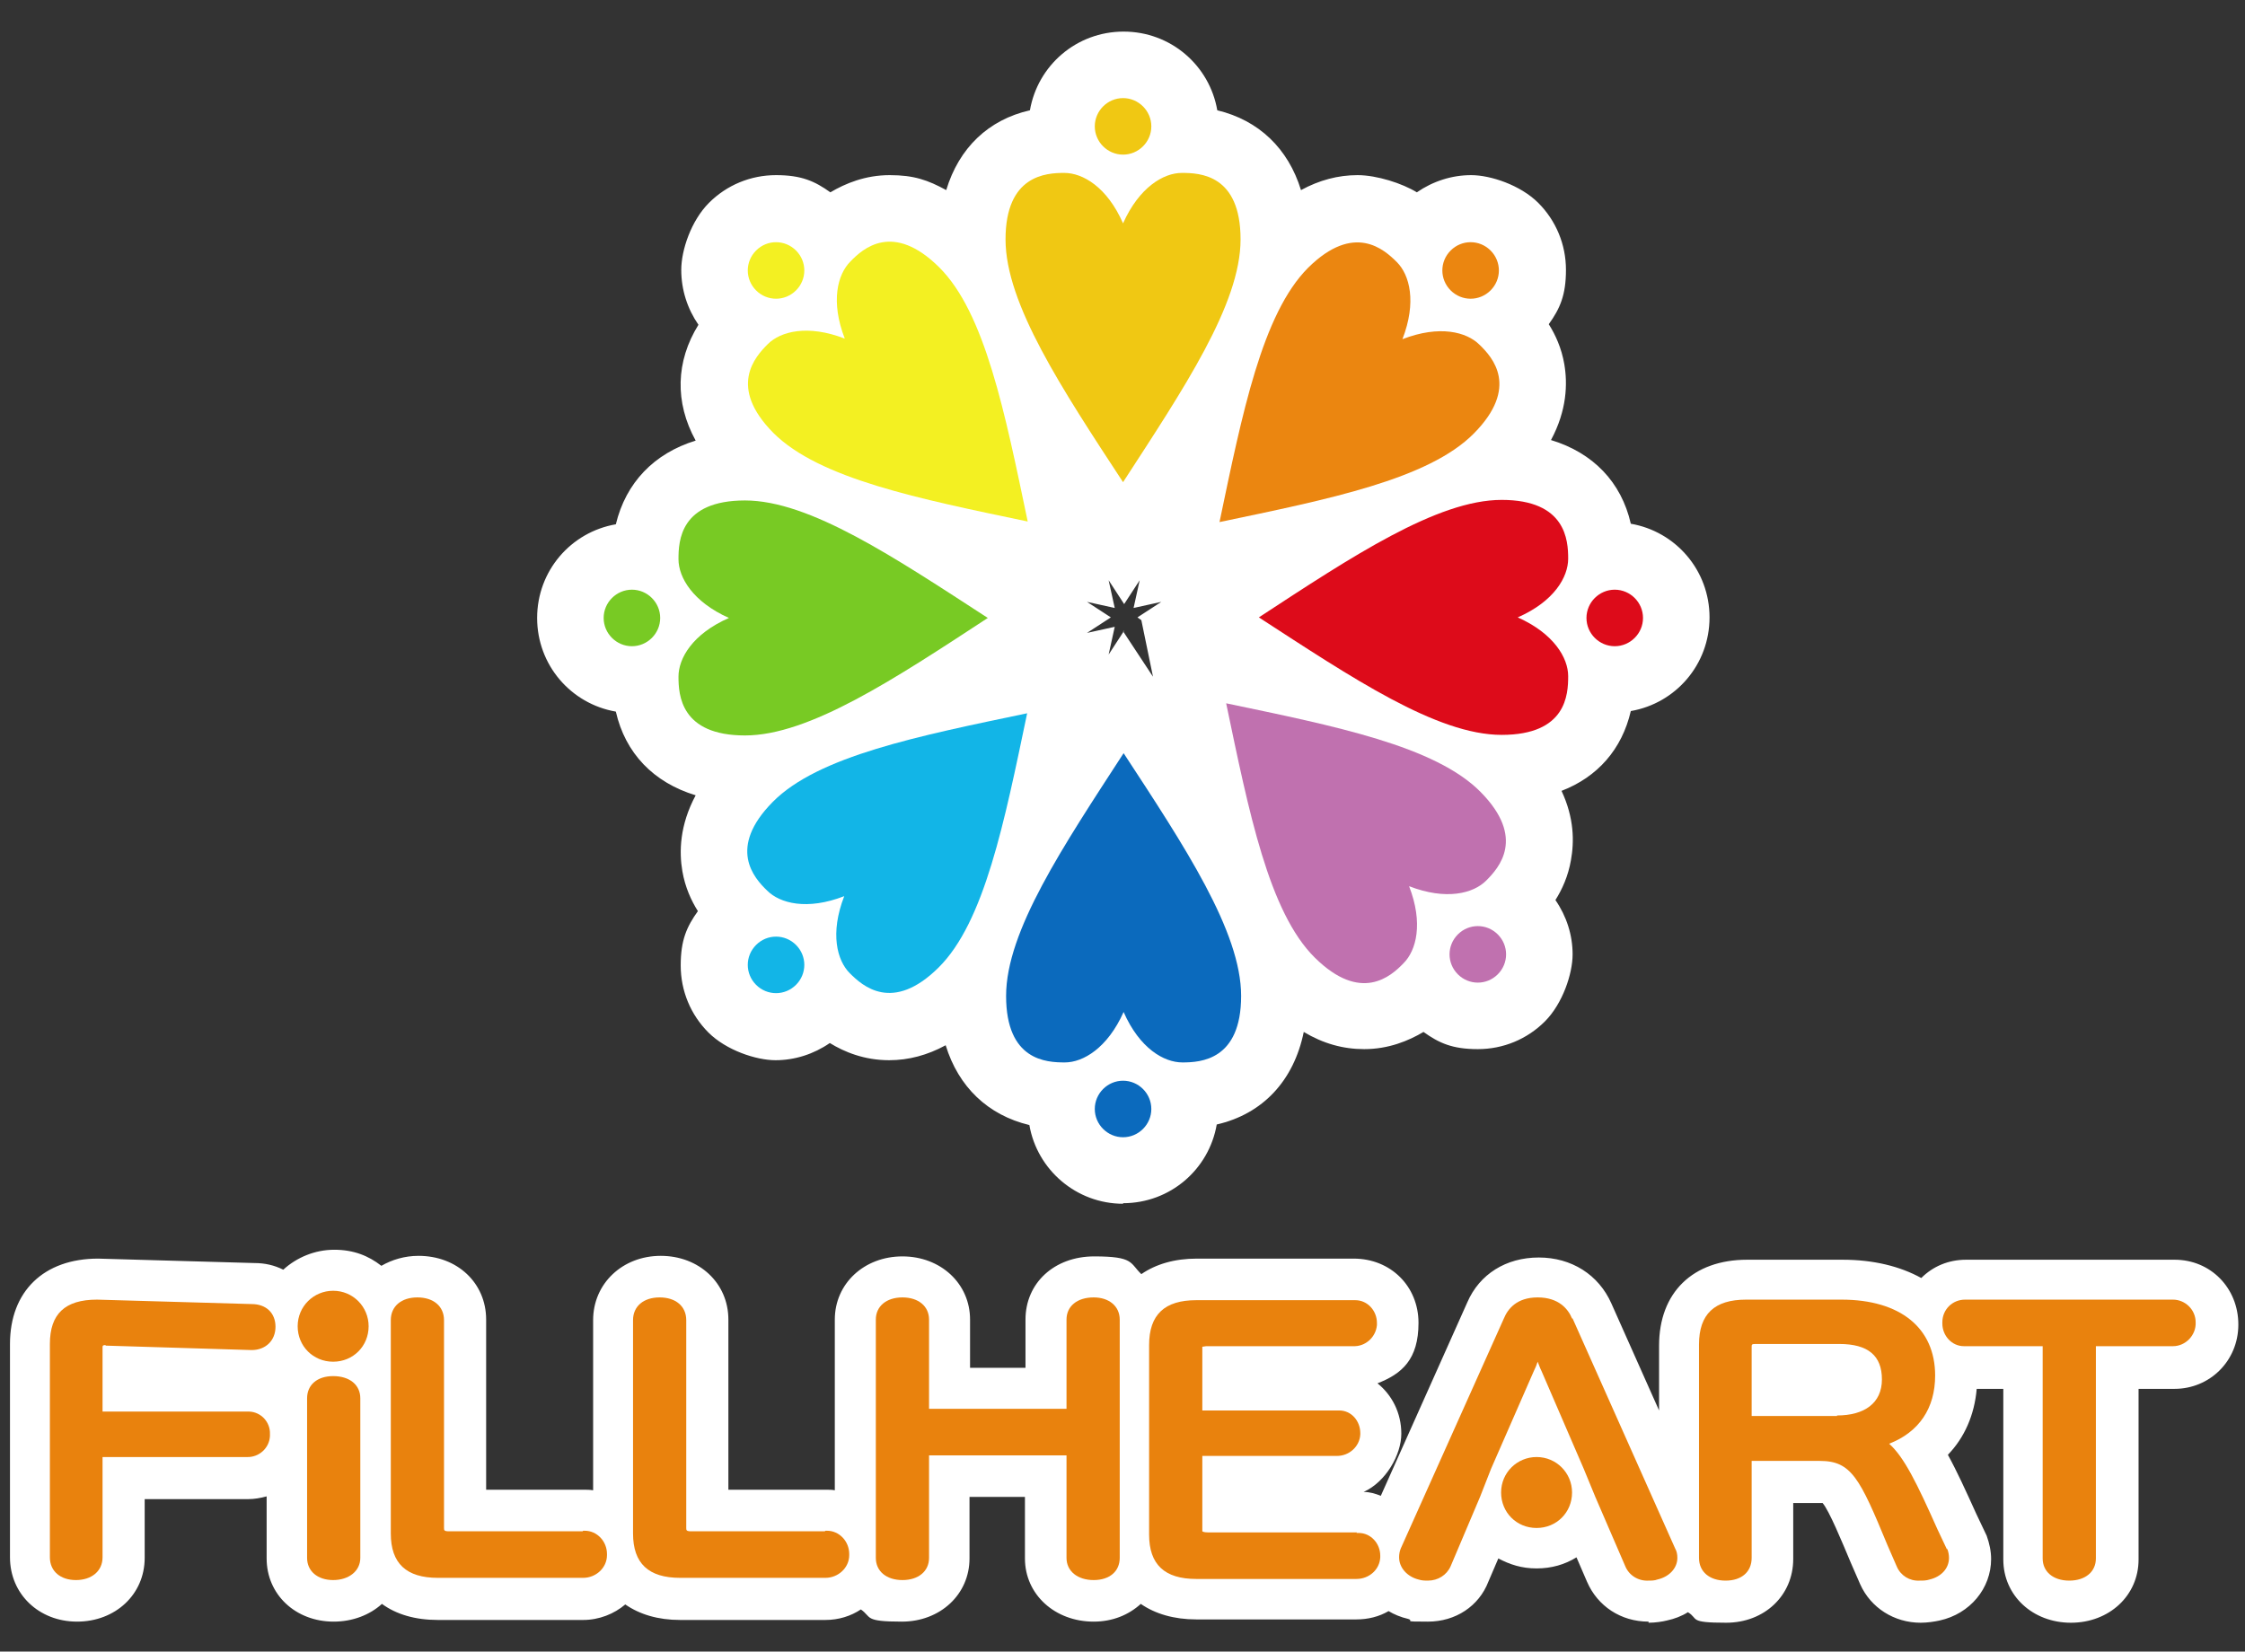 <?xml version="1.0" encoding="UTF-8"?>
<svg id="_レイヤー_1" data-name="レイヤー_1" xmlns="http://www.w3.org/2000/svg" version="1.1" viewBox="0 0 405 298">
  <rect x="0" y="0" width="405" height="298" fill="#333333" stroke="none"/>
  <!-- Generator: Adobe Illustrator 29.5.1, SVG Export Plug-In . SVG Version: 2.1.0 Build 141)  -->
  <defs>
    <style>
      .st0 {
        fill: #c071af;
      }

      .st1 {
        fill: #dd0b1a;
      }

      .st2 {
        fill: #12b5e7;
      }

      .st3 {
        fill: #eb8610;
      }

      .st4 {
        fill: #f3f022;
      }

      .st5 {
        fill: #0b6abd;
      }

      .st6 {
        fill: #e9820d;
      }

      .st7 {
        fill: #f0c813;
      }

      .st8 {
        fill: #fff;
      }

      .st9 {
        fill: #78ca24;
      }
    </style>
  </defs>
  <g>
    <path class="st8" d="M297.4,288.9c-3.4,0-6.4-1.9-7.6-4.9l-4-9.4c-1.8,2.8-4.9,4.7-8.5,4.7s-6.5-1.7-8.3-4.3l-3.8,9c-1.2,3-4.1,4.9-7.5,4.9s-1.7-.1-2.7-.3c-1.7-.4-3.3-1.3-4.4-2.5-1.4,1.6-3.5,2.5-5.9,2.5h-28.9c-5,0-8.6-1.8-10.5-5-1,3.2-4.1,5.4-8,5.4s-8.6-3.2-8.6-7.7v-14.8h-17.4v14.8c0,4.5-3.6,7.7-8.5,7.7s-5.9-1.4-7.3-3.6c-1.4,2-3.8,3.3-6.5,3.3h-26.2c-4.8,0-8.3-1.6-10.3-4.6-1.3,2.7-4,4.6-7.3,4.6h-26.2c-5,0-8.7-1.8-10.6-5.1-1,3.3-4.2,5.5-8.2,5.5s-8.4-3.2-8.4-7.7v-18.6c-1.3,2.5-3.9,4.2-7.1,4.2h-22.3v14.4c0,4.5-3.6,7.8-8.5,7.8s-8.4-3.3-8.4-7.8v-38.5c0-7.6,4.3-11.7,12.2-11.7l28,.8s0,0,0,0c2.4,0,4.5.9,5.9,2.5,1.8-2.9,5-4.9,8.6-4.9s6.4,1.7,8.2,4.3c1.5-1.9,4-3.1,6.9-3.1,4.9,0,8.5,3.3,8.5,7.8v34.4h21.3c2.1,0,4,.7,5.4,1.9v-36.3c0-4.5,3.6-7.8,8.5-7.8s8.5,3.3,8.5,7.8v34.4h21.3c2.1,0,3.9.7,5.3,1.9v-36.3c0-4.5,3.6-7.7,8.5-7.7s8.5,3.2,8.5,7.7v12.4h17.4v-12.4c0-4.5,3.6-7.7,8.6-7.7s7,2.2,8,5.4c1.9-3.3,5.6-5,10.5-5h28.3c4.5,0,8,3.4,8,7.8s-3.4,7.9-8,7.9h-23.7v4.2h20.6c4.5,0,7.9,3.4,7.9,7.8s-3.5,7.8-7.9,7.8h-20.5v6.4h24.2c2.3,0,4.4.9,5.8,2.4l17.3-38.8c1.6-3.8,5.1-5.9,9.5-5.9s8,2.2,9.7,6l15.7,35.2v-29.1c0-7.5,4.4-11.8,12.2-11.8h17.2c6.4,0,11.6,1.7,15.2,4.8,1.2-2.8,3.9-4.8,7.2-4.8h37.6c4.4,0,7.8,3.5,7.8,8s-3.4,7.8-7.8,7.8h-10.2v34.6c0,4.5-3.6,7.7-8.5,7.7s-8.5-3.2-8.5-7.7v-34.6h-10.2c-.7,0-1.3,0-1.9-.2,0,.6,0,1.2,0,1.8,0,5.7-2.2,10.3-6.3,13.4,2,3.1,4,7.3,6.4,12.8l1.7,3.5c.5,1.3.7,2.2.7,3.2,0,3.6-2.6,6.6-6.4,7.5-.7.2-1.7.3-2.6.3-3.3,0-6.2-1.8-7.5-4.7l-1.7-3.9c-5.2-12.6-6-13-8.8-13h-8.6v13.8c0,4.5-3.5,7.8-8.4,7.8s-5.3-1.1-6.8-3c-1.1,1.3-2.7,2.3-4.6,2.7-.7.2-1.6.3-2.4.3Z"/>
    <path class="st8" d="M277.2,259.2c.7,0,1.4,0,2.1.2l-1.9-4.4-1.9,4.3c.5,0,1.1-.1,1.7-.1Z"/>
    <path class="st8" d="M22.3,251.1h22.3c3.2,0,5.8,1.6,7.1,4.1v-2.9c0-2.1.8-3.9,2.1-5.3-.8-.7-1.6-1.5-2.2-2.4-1.5,1.7-3.6,2.7-6.2,2.7l-23.1-.7v4.5Z"/>
    <path class="st8" d="M319.6,251.8h11.7c1.6,0,4.4-.4,4.4-2.8s0-2.7-4-2.7h-12.1v5.5Z"/>
    <path class="st8" d="M66.5,247c0,0,.1.1.2.2v-.4c0,0-.1.1-.2.2Z"/>
    <path class="st8" d="M316.6,242.6v3.7s0,0,0,0v-3.7Z"/>
    <path class="st8" d="M297.4,285.2c.5,0,1.1,0,1.6-.2,2.2-.5,3.6-2.1,3.6-3.9s-.1-1.2-.4-1.7l-18.5-41.5c-.7-1.7-2.4-3.8-6.2-3.8s-5.4,2.1-6.1,3.8l-18.6,41.5c-.2.6-.3,1-.3,1.6,0,1.9,1.5,3.5,3.5,4,.6.2,1.2.2,1.7.2,1.9,0,3.4-1,4.1-2.6l5.3-12.5,2-5.1,7.7-17.6c.3-.6.5-1.1.7-1.7.2.5.4,1.1.7,1.7l7.6,17.6,2.1,5.1,5.4,12.5c.7,1.7,2.3,2.6,4.2,2.6"/>
    <path class="st8" d="M197.3,285.2c2.8,0,4.7-1.6,4.7-4v-43c0-2.4-1.9-4-4.7-4s-4.9,1.6-4.9,4v16.1h-24.8v-16.1c0-2.4-1.9-4-4.8-4s-4.8,1.6-4.8,4v43c0,2.4,1.9,4,4.8,4s4.8-1.6,4.8-4v-18.5h24.8v18.5c0,2.4,2,4,4.9,4"/>
    <path class="st8" d="M60.1,285.2c2.9,0,4.9-1.6,4.9-4v-28.8c0-2.4-1.9-4-4.9-4s-4.7,1.6-4.7,4v28.8c0,2.4,1.9,4,4.7,4"/>
    <path class="st8" d="M346.2,285.2c.6,0,1.3,0,1.8-.2,2.1-.5,3.5-2,3.5-3.9s0-1-.3-1.6h0c0,0-1.7-3.7-1.7-3.7-3.7-8.3-6-13-8.7-15.4,5.4-2.1,8.3-6.4,8.3-12.3,0-8.6-6.3-13.7-16.9-13.7h-17.2c-5.7,0-8.5,2.6-8.5,8.1v38.5c0,2.5,1.9,4.1,4.8,4.1s4.7-1.6,4.7-4.1v-17.5h12.3c5.7,0,7.2,3.1,12.2,15.2l1.7,3.9c.7,1.6,2.2,2.5,4.1,2.5"/>
    <path class="st8" d="M316.6,242.6h15.1c5.2,0,7.7,2.1,7.7,6.4s-3.2,6.5-8.1,6.5h-15.4v-12.4c0-.5,0-.6.7-.6"/>
    <path class="st8" d="M13.8,285.2c2.9,0,4.8-1.6,4.8-4.1v-18.1h26c2.4,0,4.2-1.7,4.2-4.1s-1.7-4.1-4.2-4.1h-26v-11.6c0-.2,0-.4.5-.4l26.3.8c2.5,0,4.3-1.7,4.3-4.2s-1.7-4.1-4.3-4.1l-27.9-.8c-5.8,0-8.5,2.6-8.5,8v38.5c0,2.5,1.9,4.1,4.7,4.1"/>
    <path class="st8" d="M373.3,285.2c2.9,0,4.8-1.6,4.8-4v-38.3h13.9c2.3,0,4.1-1.8,4.1-4.1s-1.8-4.3-4.1-4.3h-37.6c-2.4,0-4.1,1.8-4.1,4.3s1.8,4.1,4.2,4.1h13.9v38.3c0,2.4,1.9,4,4.8,4"/>
    <path class="st8" d="M244.8,284.8c2.5,0,4.3-1.8,4.3-4.2s-1.8-4.1-4.3-4.1h-26.9c-.8,0-1-.2-1-.2,0,0,0,0,0-.2v-13.4h24.3c2.4,0,4.2-1.8,4.2-4.1s-1.7-4.1-4.2-4.1h-24.3v-11c0-.4,0-.5,0-.5,0,0,.2-.1.7-.1h26.5c2.5,0,4.3-1.7,4.3-4.2s-1.8-4.1-4.3-4.1h-28.3c-5.7,0-8.5,2.6-8.5,8.1v34.2c0,5.4,2.8,8,8.5,8h28.9"/>
    <path class="st8" d="M148.8,284.8c2.5,0,4.3-1.9,4.3-4.3s-1.8-4.2-4.3-4.2h-24.1c-.9,0-.9-.2-.9-.6v-37.5c0-2.5-1.9-4.1-4.8-4.1s-4.8,1.6-4.8,4.1v38.5c0,5.4,2.8,8,8.5,8h26.2"/>
    <path class="st8" d="M105.1,284.8c2.5,0,4.3-1.9,4.3-4.3s-1.8-4.2-4.3-4.2h-24.1c-.9,0-.9-.2-.9-.6v-37.5c0-2.5-1.9-4.1-4.8-4.1s-4.8,1.6-4.8,4.1v38.5c0,5.4,2.8,8,8.5,8h26.2"/>
    <path class="st8" d="M277.2,275.6c3.5,0,6.4-2.9,6.4-6.4s-2.9-6.4-6.4-6.4-6.4,2.9-6.4,6.4,2.9,6.4,6.4,6.4"/>
    <path class="st8" d="M60.1,245.7c3.5,0,6.4-2.9,6.4-6.4s-2.9-6.4-6.4-6.4-6.4,2.9-6.4,6.4,2.9,6.4,6.4,6.4"/>
    <path class="st8" d="M297.4,292.6c-5,0-9.2-2.8-11.1-7.2l-1.9-4.4c-2.1,1.3-4.5,2-7.2,2s-4.8-.7-6.9-1.8l-1.8,4.2c-1.7,4.4-5.9,7.2-10.9,7.2s-2.3-.1-3.6-.5c-1.3-.3-2.5-.8-3.5-1.4-1.7,1-3.7,1.5-5.8,1.5h-28.9c-4,0-7.4-1-10-2.8-2.2,2-5.1,3.2-8.5,3.2-7,0-12.4-4.9-12.4-11.4v-11.1h-10v11.1c0,6.5-5.3,11.4-12.2,11.4s-5.4-.8-7.4-2.2c-1.8,1.2-4,1.9-6.4,1.9h-26.2c-4,0-7.3-1-9.9-2.8-2,1.7-4.7,2.8-7.6,2.8h-26.2c-4.1,0-7.5-1-10.1-2.9-2.2,2-5.3,3.2-8.7,3.2-6.9,0-12.1-4.9-12.1-11.4v-11.2c-1.1.3-2.2.5-3.4.5h-18.6v10.6c0,6.6-5.3,11.5-12.2,11.5s-12.1-5-12.1-11.6v-38.5c0-9.5,6.1-15.4,15.9-15.4l28.2.8c1.9,0,3.6.4,5.2,1.2,2.4-2.2,5.7-3.6,9.2-3.6s6.2,1.1,8.5,2.9c1.9-1.1,4.2-1.8,6.7-1.8,7,0,12.2,4.9,12.2,11.5v30.7h17.6c.6,0,1.1,0,1.7.1v-30.7c0-6.6,5.3-11.6,12.2-11.6s12.2,4.9,12.2,11.5v30.7h17.6c.6,0,1.1,0,1.6.1v-30.8c0-6.5,5.3-11.4,12.2-11.4s12.2,4.9,12.2,11.4v8.7h10v-8.7c0-6.6,5.2-11.4,12.4-11.4s6.4,1.2,8.5,3.2c2.6-1.8,6-2.8,10-2.8h28.3c6.7,0,11.7,5,11.7,11.6s-3,9.2-7.4,10.9c2.6,2.1,4.3,5.3,4.3,9.1s-2.8,8.7-6.8,10.5c1.1,0,2.1.3,3.1.7l15.6-34.9c2.2-5.1,7-8.1,12.9-8.1s10.8,3.1,13.1,8.3l8.6,19.3v-11.7c0-9.6,6.1-15.5,15.9-15.5h17.2c5.6,0,10.4,1.2,14.2,3.3,2.1-2.1,4.9-3.3,8.1-3.3h37.6c6.5,0,11.5,5.1,11.5,11.7s-5.2,11.6-11.5,11.6h-6.5v30.8c0,6.5-5.3,11.4-12.2,11.4s-12.2-4.9-12.2-11.4v-30.8h-4.8c-.4,4.7-2.2,8.8-5.2,11.9,1.6,2.9,3.2,6.4,5.1,10.6l1.9,4c.5,1.4.8,2.8.8,4.2,0,5.3-3.8,9.9-9.3,11.1-.9.2-2.2.4-3.4.4-4.8,0-9-2.7-10.9-6.9l-1.7-3.9c-1.6-3.8-3.9-9.4-5.1-10.8,0,0-.2,0-.4,0h-4.9v10.1c0,6.6-5.2,11.5-12.1,11.5s-4.9-.7-6.9-1.9c-1.1.7-2.4,1.2-3.8,1.5-.8.2-2.1.4-3.3.4Z"/>
    <path id="_パス_25280" data-name="パス_25280" class="st6" d="M19.1,242.8l26.3.8c2.5,0,4.3-1.7,4.3-4.2s-1.7-4.1-4.3-4.1l-27.9-.8c-5.8,0-8.5,2.6-8.5,8v38.5c0,2.5,1.9,4.1,4.7,4.1s4.8-1.6,4.8-4.1v-18.1h26c2.2.1,4.1-1.6,4.2-3.8,0,0,0-.2,0-.3.1-2.2-1.6-4-3.7-4.1-.2,0-.3,0-.5,0h-26v-11.6c0-.2,0-.4.5-.4"/>
    <path id="_パス_25281" data-name="パス_25281" class="st6" d="M60.1,248.3c-2.9,0-4.7,1.6-4.7,4v28.8c0,2.4,1.9,4,4.7,4s4.9-1.6,4.9-4v-28.8c0-2.4-1.9-4-4.9-4"/>
    <path id="_パス_25282" data-name="パス_25282" class="st6" d="M105.1,276.3h-24.1c-.9,0-.9-.2-.9-.6v-37.5c0-2.5-1.9-4.1-4.8-4.1s-4.8,1.6-4.8,4.1v38.5c0,5.4,2.8,8,8.5,8h26.2c2.3,0,4.3-1.8,4.3-4.1,0,0,0-.1,0-.2,0-2.3-1.8-4.2-4-4.2,0,0-.2,0-.3,0"/>
    <path id="_パス_25283" data-name="パス_25283" class="st6" d="M148.8,276.3h-24.1c-.9,0-.9-.2-.9-.6v-37.5c0-2.5-1.9-4.1-4.8-4.1s-4.8,1.6-4.8,4.1v38.5c0,5.4,2.8,8,8.5,8h26.2c2.3,0,4.3-1.8,4.3-4.1,0,0,0-.1,0-.2,0-2.3-1.8-4.2-4-4.2,0,0-.2,0-.3,0"/>
    <path id="_パス_25284" data-name="パス_25284" class="st6" d="M197.3,234.1c-3,0-4.9,1.6-4.9,4v16.1h-24.8v-16.1c0-2.4-1.9-4-4.8-4s-4.8,1.6-4.8,4v43c0,2.4,1.9,4,4.8,4s4.8-1.6,4.8-4v-18.5h24.8v18.5c0,2.4,2,4,4.9,4s4.7-1.6,4.7-4v-43c0-2.4-1.9-4-4.7-4"/>
    <path id="_パス_25285" data-name="パス_25285" class="st6" d="M244.8,276.5h-26.9c-.8,0-1-.2-1-.2,0,0,0-.1,0-.2v-13.4h24.3c2.2,0,4.1-1.7,4.2-3.9,0,0,0-.1,0-.2,0-2.2-1.6-4.1-3.8-4.1-.1,0-.2,0-.4,0h-24.3v-11c0-.2,0-.3,0-.5.2,0,.5-.1.7-.1h26.5c2.2.1,4.1-1.6,4.3-3.8,0-.1,0-.3,0-.4,0-2.2-1.7-4.1-3.9-4.1-.1,0-.2,0-.4,0h-28.3c-5.7,0-8.5,2.6-8.5,8.1v34.2c0,5.4,2.8,8,8.5,8h28.9c2.3,0,4.2-1.7,4.3-3.9,0,0,0-.2,0-.3,0-2.2-1.7-4.1-3.9-4.1-.1,0-.2,0-.4,0"/>
    <path id="_パス_25286" data-name="パス_25286" class="st6" d="M351.2,279.5l-1.7-3.6c-3.7-8.3-6-13-8.7-15.4,5.4-2.1,8.3-6.4,8.3-12.3,0-8.6-6.3-13.7-16.9-13.7h-17.2c-5.7,0-8.5,2.6-8.5,8.1v38.5c0,2.5,1.9,4.1,4.8,4.1s4.7-1.6,4.7-4.1v-17.5h12.3c5.7,0,7.2,3.1,12.2,15.2l1.7,3.9c.7,1.6,2.3,2.6,4.1,2.5.6,0,1.2,0,1.8-.2,2.1-.5,3.5-2,3.5-3.9,0-.5-.1-1.1-.3-1.6h0ZM331.4,255.5h-15.4v-12.4c0-.5,0-.6.7-.6h15.1c5.2,0,7.7,2.1,7.7,6.4s-3.2,6.5-8.1,6.5"/>
    <path id="_パス_25287" data-name="パス_25287" class="st6" d="M392.1,234.5h-37.6c-2.3,0-4.1,1.8-4.1,4.1,0,0,0,.1,0,.2,0,2.2,1.7,4.1,3.9,4.1,0,0,.2,0,.3,0h13.9v38.3c0,2.4,1.9,4,4.8,4s4.8-1.6,4.8-4v-38.3h13.9c2.3,0,4.2-2,4.1-4.3,0-2.3-1.9-4.1-4.1-4.1"/>
    <path id="_パス_25288" data-name="パス_25288" class="st6" d="M60.1,232.9c-3.5,0-6.4,2.8-6.4,6.4s2.8,6.4,6.4,6.4,6.4-2.8,6.4-6.4c0-3.5-2.8-6.4-6.4-6.4"/>
    <path id="_パス_25289" data-name="パス_25289" class="st6" d="M277.2,262.9c-3.5,0-6.4,2.8-6.4,6.4s2.8,6.4,6.4,6.4,6.4-2.8,6.4-6.4h0c0-3.5-2.8-6.4-6.4-6.4"/>
    <path id="_パス_25290" data-name="パス_25290" class="st6" d="M283.6,237.9c-.7-1.7-2.4-3.8-6.2-3.8s-5.4,2.1-6.1,3.8l-18.6,41.5c-.2.5-.3,1-.3,1.6,0,1.9,1.5,3.5,3.5,4,.6.2,1.2.2,1.7.2,1.8,0,3.4-1,4.1-2.6l5.3-12.5,2-5.1,7.7-17.6c.3-.6.5-1.1.7-1.7.2.5.4,1.1.7,1.7l7.6,17.6,2.1,5.1,5.4,12.5c.7,1.7,2.4,2.7,4.2,2.6.5,0,1.1,0,1.6-.2,2.2-.5,3.6-2.1,3.6-3.9,0-.6-.1-1.2-.4-1.7l-18.5-41.5Z"/>
  </g>
  <g id="_グループ_23647" data-name="グループ_23647">
    <g id="_合体_4" data-name="合体_4">
      <path class="st8" d="M202.6,211.2c-6.1,0-11.1-5-11.1-11.1s0-1.6.3-2.4c-10.4-.1-16.3-6.7-16.3-18s0-2,.2-3.1c-.7.8-1.3,1.6-2,2.3-4.2,4.2-8.6,6.4-13.1,6.4h0c-5.8,0-9.7-3.7-11.2-5.1-.4.7-.9,1.3-1.5,1.9-2.1,2.1-4.9,3.3-7.9,3.3s-5.8-1.2-7.9-3.3c-2.1-2.1-3.3-4.9-3.3-7.9s1.2-5.8,3.3-7.9c.6-.6,1.2-1.1,1.9-1.5-7.3-7.4-6.8-16.3,1.2-24.3.7-.7,1.5-1.4,2.3-2-1,.1-2.1.2-3.1.2-11.4,0-17.9-5.9-18-16.3-.8.2-1.6.3-2.4.3-6.1,0-11.1-5-11.1-11.1s5-11.1,11.1-11.1,1.6,0,2.4.3c.1-10.4,6.7-16.3,18-16.3s2,0,3.1.2c-.8-.7-1.6-1.3-2.3-2-8-8-8.5-16.9-1.2-24.3-.7-.4-1.3-.9-1.9-1.5-2.1-2.1-3.3-4.9-3.3-7.9s1.2-5.8,3.3-7.9c2.1-2.1,4.9-3.3,7.9-3.3s5.8,1.2,7.9,3.3c.6.6,1.1,1.2,1.5,1.9,1.5-1.5,5.4-5.1,11.2-5.1s8.9,2.1,13.1,6.4c.7.7,1.4,1.5,2,2.3-.1-1-.2-2.1-.2-3.1,0-11.4,5.9-17.9,16.3-18-.2-.8-.3-1.6-.3-2.4,0-6.1,5-11.1,11.1-11.1s11.1,5,11.1,11.1,0,1.6-.3,2.4c10.4.1,16.3,6.7,16.3,18s0,2-.2,3.1c.7-.8,1.3-1.6,2.1-2.3,4.2-4.2,8.6-6.4,13.1-6.4s9.7,3.7,11.2,5.1c.4-.7.9-1.3,1.5-1.9,2.1-2.1,4.9-3.3,7.9-3.3s5.8,1.2,7.9,3.3c2.1,2.1,3.3,4.9,3.3,7.9s-1.2,5.8-3.3,7.9c-.6.6-1.2,1.1-1.9,1.5,1.3,1.3,4.1,4.3,4.9,8.8,1,5.3-1.1,10.5-6.1,15.5-.7.7-1.5,1.4-2.3,2,1-.1,2.1-.2,3.1-.2,11.4,0,17.9,5.9,18,16.3.8-.2,1.6-.3,2.4-.3,6.1,0,11.1,5,11.1,11.1s-5,11.1-11.1,11.1-1.6,0-2.4-.3c-.1,10.2-6.5,16.1-17.5,16.3,5,5,7.1,10.2,6.1,15.5-.8,4.4-3.6,7.5-4.9,8.8.7.4,1.3.9,1.9,1.5,2.1,2.1,3.3,4.9,3.3,7.9s-1.2,5.8-3.3,7.9c-2.1,2.1-4.9,3.3-7.9,3.3s-5.8-1.2-7.9-3.3c-.6-.6-1.1-1.2-1.5-1.9-1.6,1.6-5.4,5.1-11.2,5.1h0c-4.5,0-8.9-2.1-13.1-6.4-1.6-1.6-3-3.4-4.3-5.5.7,2.8,1.1,5.5,1.1,8.2,0,11.4-5.9,17.9-16.3,18,.2.8.3,1.6.3,2.4,0,6.1-5,11.1-11.1,11.1ZM202.6,124.9l5,7.7.9,1.4c4.9,7.5,9.6,14.7,13.2,21.3-2.3-7.6-4.1-16.3-6.1-25.7l-.3-1.6-1.9-9,9,1.9,1.6.3c3.7.8,7.3,1.5,10.7,2.3-3.1-2-6.3-4.1-9.6-6.2l-1.4-.9-7.7-5,7.7-5,1.4-.9c5.3-3.5,10.4-6.8,15.3-9.8-5.6,1.4-11.5,2.6-17.8,3.9l-1.6.3-9,1.9,1.9-9,.3-1.6c1.3-6.2,2.6-12.2,3.9-17.8-3,4.9-6.3,10-9.8,15.4l-.9,1.4-5,7.7-5-7.7-.9-1.4c-3.5-5.3-6.8-10.4-9.8-15.4,1.4,5.6,2.6,11.5,3.9,17.8l.3,1.6,1.9,9-9-1.9-1.6-.3c-6.2-1.3-12.2-2.6-17.8-3.9,4.9,3,10,6.3,15.3,9.8l1.4.9,7.7,5-7.7,5-1.4.9c-5.3,3.5-10.4,6.8-15.3,9.8,5.6-1.4,11.5-2.6,17.8-3.9l1.6-.3,9-1.9-1.9,9-.3,1.6c-1.3,6.2-2.6,12.2-3.9,17.8,3-4.9,6.3-10,9.8-15.3l.9-1.4,5-7.7Z"/>
      <path class="st8" d="M202.6,205.2c2.8,0,5.1-2.3,5.1-5.1s-2.3-5.1-5.1-5.1-5.1,2.3-5.1,5.1,2.3,5.1,5.1,5.1M213.2,191.7c3.3,0,10.6-.4,10.6-12s-10.2-27-21.2-43.8c-10.9,16.8-21.2,32.1-21.2,43.8s7.3,12,10.6,12,7.7-2.6,10.6-9.1c2.9,6.6,7.3,9.1,10.6,9.1M160.5,179.3c2.4,0,5.4-1.2,8.9-4.6,8.3-8.3,11.9-26.3,16-45.9-19.6,4.1-37.7,7.7-45.9,16-8.3,8.3-3.4,13.7-1,16,2.3,2.3,7.2,3.6,13.9,1-2.6,6.7-1.3,11.6,1,13.9,1.4,1.3,3.7,3.5,7.1,3.6M139.9,179.3c1.3,0,2.6-.5,3.6-1.5,2-2,2-5.2,0-7.2-2-2-5.2-2-7.2,0-2,2-2,5.2,0,7.2,1,1,2.3,1.5,3.6,1.5M246.1,177.4c3.4,0,5.8-2.2,7.1-3.6,2.3-2.3,3.6-7.2,1-13.9,6.7,2.6,11.6,1.3,13.9-1,2.3-2.3,7.2-7.7-1-16-8.3-8.3-26.3-11.9-45.9-16,4.1,19.6,7.7,37.7,16,45.9,3.5,3.5,6.4,4.6,8.9,4.6M266.6,177.4c1.3,0,2.6-.5,3.6-1.5,2-2,2-5.2,0-7.2-2-2-5.2-2-7.2,0-2,2-2,5.2,0,7.2,1,1,2.3,1.5,3.6,1.5M134.4,132.6c11.7,0,27-10.2,43.8-21.2-16.8-10.9-32.1-21.2-43.8-21.2s-12,7.3-12,10.6,2.6,7.7,9.1,10.6c-6.6,2.9-9.1,7.3-9.1,10.6s.4,10.6,12,10.6M270.9,132.6c11.7,0,12-7.3,12-10.6s-2.6-7.7-9.1-10.6c6.6-2.9,9.1-7.3,9.1-10.6s-.4-10.6-12-10.6-27,10.2-43.8,21.2c16.8,10.9,32.1,21.2,43.8,21.2M291.3,116.6c2.8,0,5.1-2.3,5.1-5.1s-2.3-5.1-5.1-5.1-5.1,2.3-5.1,5.1,2.3,5.1,5.1,5.1M114,116.6c2.8,0,5.1-2.3,5.1-5.1s-2.3-5.1-5.1-5.1-5.1,2.3-5.1,5.1,2.3,5.1,5.1,5.1M219.9,94.2c19.6-4.1,37.7-7.7,45.9-16,8.3-8.3,3.4-13.7,1-16-2.3-2.3-7.2-3.6-13.9-1,2.6-6.7,1.3-11.6-1-13.9-2.3-2.3-7.7-7.2-16,1-8.3,8.3-11.9,26.3-16,45.9M185.3,94.2c-4.1-19.6-7.7-37.7-16-45.9-8.3-8.3-13.7-3.4-16-1-2.3,2.3-3.6,7.2-1,13.9-6.7-2.6-11.6-1.3-13.9,1-2.3,2.3-7.2,7.7,1,16,8.3,8.3,26.3,11.9,45.9,16M202.6,87c10.9-16.8,21.2-32.1,21.2-43.8s-7.3-12-10.6-12-7.7,2.6-10.6,9.1c-2.9-6.6-7.3-9.1-10.6-9.1s-10.6.4-10.6,12,10.2,27,21.2,43.8M265.3,53.9c1.3,0,2.6-.5,3.6-1.5,2-2,2-5.2,0-7.2-2-2-5.2-2-7.2,0-2,2-2,5.2,0,7.2,1,1,2.3,1.5,3.6,1.5M139.9,53.9c1.3,0,2.6-.5,3.6-1.5,2-2,2-5.2,0-7.2-2-2-5.2-2-7.2,0-2,2-2,5.2,0,7.2,1,1,2.3,1.5,3.6,1.5M202.6,27.9c2.8,0,5.1-2.3,5.1-5.1s-2.3-5.1-5.1-5.1-5.1,2.3-5.1,5.1,2.3,5.1,5.1,5.1M202.6,217.2c-8.4,0-15.5-6.1-16.9-14.2-7.5-1.8-12.8-6.9-15.1-14.4-3.3,1.8-6.7,2.7-10.2,2.7h0c-4.5,0-8.1-1.5-10.7-3.1-2.9,2-6.3,3.1-9.8,3.1s-8.9-1.8-12.1-5c-3.2-3.2-5-7.5-5-12.1s1.1-7,3.1-9.8c-1.2-1.9-2.3-4.3-2.8-7.2-.6-3.5-.5-8.3,2.4-13.7-7.6-2.3-12.7-7.6-14.4-15.1-8.1-1.4-14.2-8.4-14.2-16.9s6.1-15.5,14.2-16.9c1.8-7.5,6.9-12.8,14.4-15.1-3.8-6.9-3.6-14.3.5-20.9-2-2.9-3.1-6.3-3.1-9.9s1.8-8.9,5-12.1c3.2-3.2,7.5-5,12.1-5s7,1.1,9.8,3.1c2.7-1.6,6.3-3.1,10.7-3.1s6.9.9,10.2,2.7c2.3-7.6,7.6-12.7,15.1-14.4,1.4-8.1,8.4-14.2,16.9-14.2s15.5,6.1,16.9,14.2c7.5,1.8,12.8,6.9,15.1,14.4,3.3-1.8,6.7-2.7,10.2-2.7s8.1,1.5,10.7,3.1c2.9-2,6.3-3.1,9.8-3.1s8.9,1.8,12.1,5c3.2,3.2,5,7.5,5,12.1s-1.1,7-3.1,9.8c1.2,1.9,2.3,4.3,2.8,7.2.6,3.5.5,8.3-2.4,13.7,7.6,2.3,12.7,7.6,14.4,15.1,8.1,1.4,14.2,8.4,14.2,16.9s-6.1,15.5-14.2,16.9c-1.6,6.9-6,11.9-12.5,14.4,2.3,4.9,2.3,9.2,1.7,12.5-.5,2.9-1.6,5.3-2.8,7.2,2,2.9,3.1,6.3,3.1,9.8s-1.8,8.9-5,12.1c-3.2,3.2-7.5,5-12.1,5s-7-1.1-9.8-3.1c-2.7,1.6-6.3,3.1-10.7,3.1h0c-3.8,0-7.4-1-10.9-3.1-1.8,8.8-7.4,14.8-15.7,16.7-1.4,8.1-8.4,14.2-16.9,14.2ZM202.6,113.9l5.4,8.2-2.1-10.2-.7-.5,4.3-2.8-5,1.1,1.1-5-2.8,4.3-2.8-4.3,1.1,5-5-1.1,4.3,2.8-4.3,2.8,5-1.1-1.1,5,2.8-4.3Z"/>
    </g>
    <g id="_グループ_23646" data-name="グループ_23646">
      <path id="_パス_25291" data-name="パス_25291" class="st7" d="M213.2,31.2c-3.3,0-7.7,2.6-10.6,9.1-2.9-6.6-7.3-9.1-10.6-9.1s-10.6.4-10.6,12,10.2,27,21.2,43.8c10.9-16.8,21.2-32.1,21.2-43.8s-7.3-12-10.6-12"/>
      <path id="_パス_25292" data-name="パス_25292" class="st7" d="M202.6,27.9c2.8,0,5.1-2.3,5.1-5.1,0-2.8-2.3-5.1-5.1-5.1-2.8,0-5.1,2.3-5.1,5.1,0,2.8,2.3,5.1,5.1,5.1"/>
      <path id="_パス_25293" data-name="パス_25293" class="st4" d="M153.4,47.2c-2.3,2.3-3.6,7.2-1,13.9-6.7-2.6-11.6-1.3-13.9,1-2.3,2.3-7.2,7.7,1,16,8.3,8.3,26.3,11.9,45.9,16-4.1-19.6-7.7-37.7-16-45.9s-13.7-3.4-16-1"/>
      <path id="_パス_25294" data-name="パス_25294" class="st4" d="M143.6,52.4c2-2,2-5.2,0-7.2-2-2-5.2-2-7.2,0-2,2-2,5.2,0,7.2,2,2,5.2,2,7.2,0h0"/>
      <path id="_パス_25295" data-name="パス_25295" class="st9" d="M122.4,100.9c0,3.3,2.6,7.7,9.1,10.6-6.6,2.9-9.1,7.3-9.1,10.6s.4,10.6,12,10.6,27-10.2,43.8-21.2c-16.8-10.9-32.1-21.2-43.8-21.2s-12,7.3-12,10.6"/>
      <path id="_パス_25296" data-name="パス_25296" class="st9" d="M119.1,111.5c0-2.8-2.3-5.1-5.1-5.1s-5.1,2.3-5.1,5.1c0,2.8,2.3,5.1,5.1,5.1,2.8,0,5.1-2.3,5.1-5.1"/>
      <path id="_パス_25297" data-name="パス_25297" class="st2" d="M138.4,160.7c2.3,2.3,7.2,3.6,13.9,1-2.6,6.7-1.3,11.6,1,13.9,2.3,2.3,7.7,7.2,16-1s11.9-26.3,16-45.9c-19.6,4.1-37.7,7.7-45.9,16s-3.4,13.7-1,16"/>
      <path id="_パス_25298" data-name="パス_25298" class="st2" d="M143.6,170.5c-2-2-5.2-2-7.2,0-2,2-2,5.2,0,7.2,2,2,5.2,2,7.2,0,2-2,2-5.2,0-7.2,0,0,0,0,0,0"/>
      <path id="_パス_25299" data-name="パス_25299" class="st5" d="M192.1,191.7c3.3,0,7.7-2.6,10.6-9.1,2.9,6.6,7.3,9.1,10.6,9.1s10.6-.4,10.6-12-10.2-27-21.2-43.8c-10.9,16.8-21.2,32.1-21.2,43.8s7.3,12,10.6,12"/>
      <path id="_パス_25300" data-name="パス_25300" class="st5" d="M202.6,195c-2.8,0-5.1,2.3-5.1,5.1s2.3,5.1,5.1,5.1c2.8,0,5.1-2.3,5.1-5.1,0-2.8-2.3-5.1-5.1-5.1"/>
      <path id="_パス_25301" data-name="パス_25301" class="st0" d="M253.2,173.8c2.3-2.3,3.6-7.2,1-13.9,6.7,2.6,11.6,1.3,13.9-1s7.2-7.7-1-16-26.3-11.9-45.9-16c4.1,19.6,7.7,37.7,16,45.9s13.7,3.4,16,1"/>
      <path id="_パス_25302" data-name="パス_25302" class="st0" d="M263,168.6c-2,2-2,5.2,0,7.2s5.2,2,7.2,0c2-2,2-5.2,0-7.2-2-2-5.2-2-7.2,0,0,0,0,0,0,0"/>
      <path id="_パス_25303" data-name="パス_25303" class="st1" d="M282.9,122c0-3.3-2.6-7.7-9.1-10.6,6.6-2.9,9.1-7.3,9.1-10.6s-.4-10.6-12-10.6-27,10.2-43.8,21.2c16.8,10.9,32.1,21.2,43.8,21.2s12-7.3,12-10.6"/>
      <path id="_パス_25304" data-name="パス_25304" class="st1" d="M286.2,111.5c0,2.8,2.3,5.1,5.1,5.1s5.1-2.3,5.1-5.1c0-2.8-2.3-5.1-5.1-5.1-2.8,0-5.1,2.3-5.1,5.1"/>
      <path id="_パス_25305" data-name="パス_25305" class="st3" d="M266.9,62.2c-2.3-2.3-7.2-3.6-13.9-1,2.6-6.7,1.3-11.6-1-13.9s-7.7-7.2-16,1c-8.3,8.3-11.9,26.3-16,45.9,19.6-4.1,37.7-7.7,45.9-16s3.4-13.7,1-16"/>
      <path id="_パス_25306" data-name="パス_25306" class="st3" d="M261.7,52.4c2,2,5.2,2,7.2,0,2-2,2-5.2,0-7.2-2-2-5.2-2-7.2,0-2,2-2,5.2,0,7.2,0,0,0,0,0,0"/>
    </g>
  </g>
</svg>